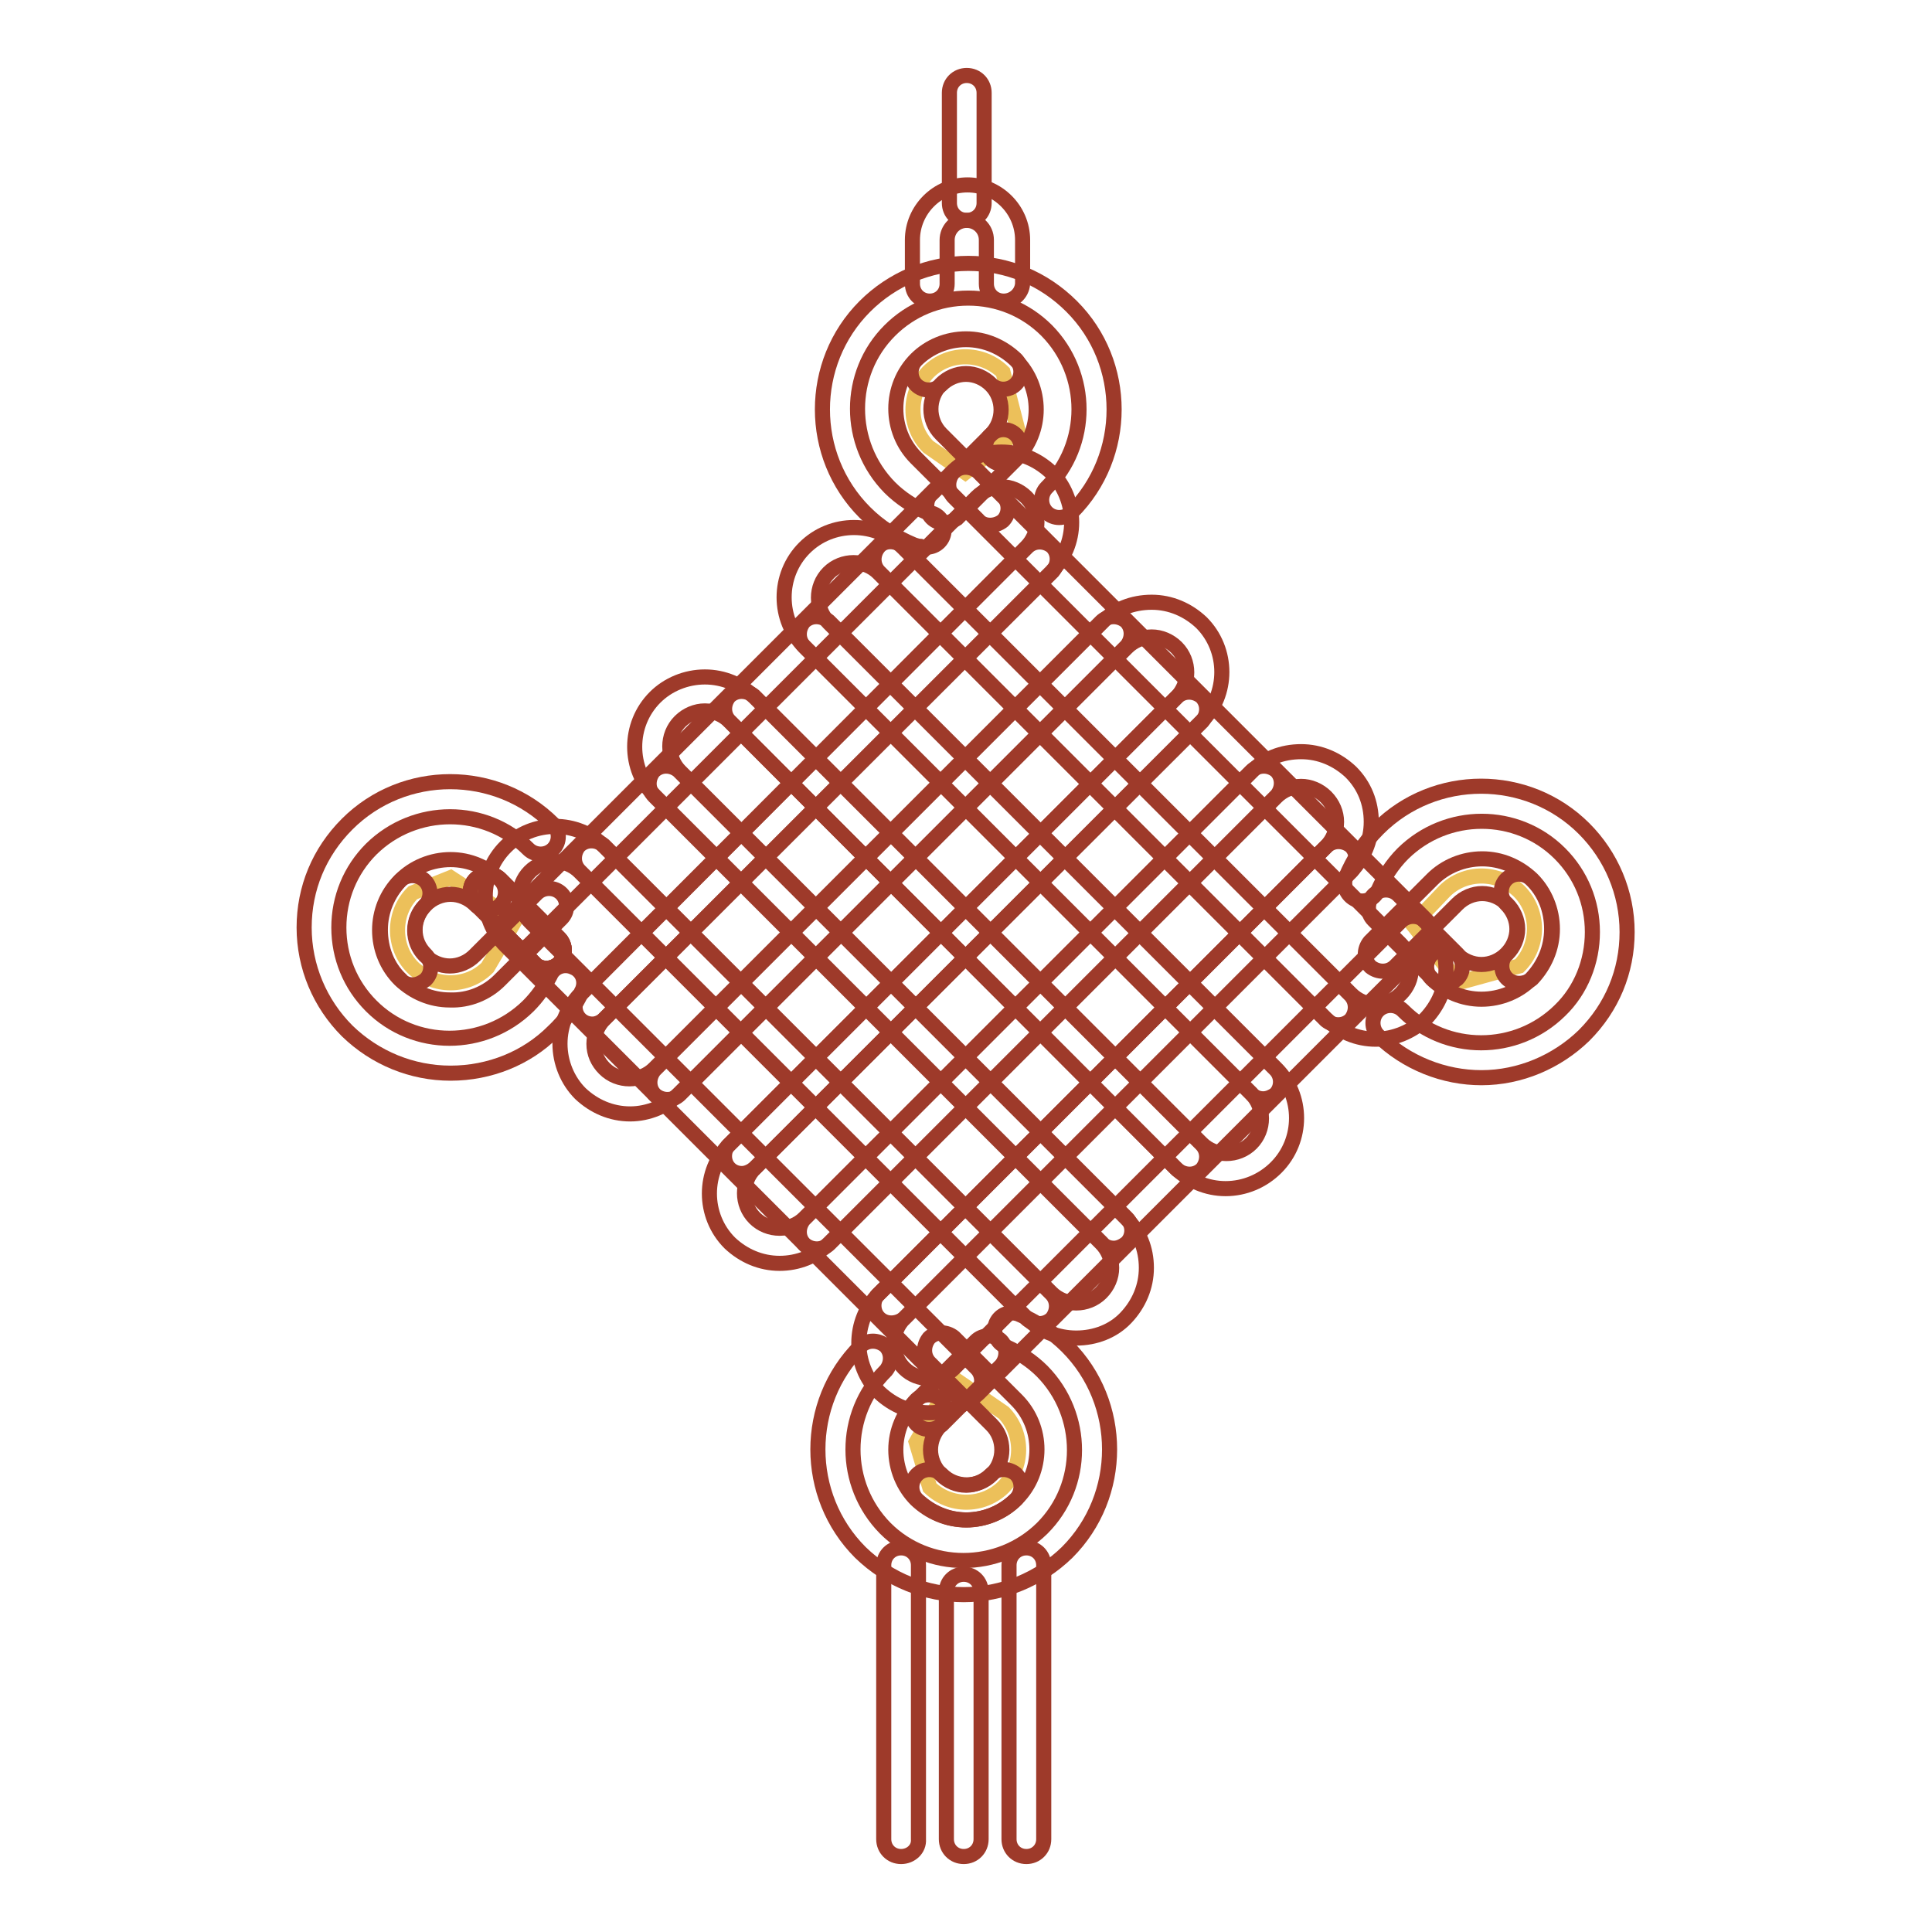 <?xml version="1.0" encoding="utf-8"?>
<!-- Svg Vector Icons : http://www.onlinewebfonts.com/icon -->
<!DOCTYPE svg PUBLIC "-//W3C//DTD SVG 1.1//EN" "http://www.w3.org/Graphics/SVG/1.1/DTD/svg11.dtd">
<svg version="1.1" xmlns="http://www.w3.org/2000/svg" xmlns:xlink="http://www.w3.org/1999/xlink" x="0px" y="0px" viewBox="0 0 256 256" enable-background="new 0 0 256 256" xml:space="preserve">
<g> <path stroke-width="2" fill-opacity="0" stroke="#ecc05a"  d="M127.9,62.6l-4.9-3.4c-2.7-2.7-2.7-7.1,0-9.9c2.7-2.7,7.1-2.7,9.9,0l0,0l2,7.8L127.9,62.6z"/> <path stroke-width="2" fill-opacity="0" stroke="#9e3a2a"  d="M131.2,69.6c-0.6,0-1.2-0.2-1.6-0.7l-8.2-8.2c-3.6-3.6-3.6-9.5,0-13.1c1.7-1.7,4.1-2.7,6.6-2.7h0 c2.5,0,4.8,1,6.6,2.7c0.9,0.9,0.9,2.4,0,3.3c-0.9,0.9-2.4,0.9-3.3,0c-0.9-0.9-2.1-1.4-3.3-1.4h0c-1.2,0-2.4,0.5-3.3,1.4 c-1.8,1.8-1.8,4.8,0,6.6l8.2,8.2c0.9,0.9,0.9,2.4,0,3.3C132.4,69.4,131.8,69.6,131.2,69.6L131.2,69.6z"/> <path stroke-width="2" fill-opacity="0" stroke="#9e3a2a"  d="M132.9,61.5c-1.3,0-2.3-1-2.3-2.3c0-0.6,0.2-1.2,0.7-1.6c1.8-1.8,1.8-4.8,0-6.6c-0.9-0.9-2.1-1.4-3.3-1.4 c-1.2,0-2.4,0.5-3.3,1.4c-0.9,0.9-2.4,0.9-3.3,0c-0.9-0.9-0.9-2.4,0-3.3l0,0c1.7-1.7,4.1-2.7,6.6-2.7c2.5,0,4.8,1,6.6,2.7 c3.6,3.6,3.6,9.5,0,13.1C134.1,61.2,133.5,61.5,132.9,61.5L132.9,61.5z"/> <path stroke-width="2" fill-opacity="0" stroke="#9e3a2a"  d="M125.1,69.3c-1.3,0-2.3-1-2.3-2.3c0-0.6,0.2-1.2,0.7-1.6l7.8-7.8c0.9-0.9,2.4-0.9,3.3,0 c0.9,0.9,0.9,2.4,0,3.3l0,0l-7.8,7.8C126.3,69,125.8,69.3,125.1,69.3z"/> <path stroke-width="2" fill-opacity="0" stroke="#9e3a2a"  d="M133,39.9c-1.3,0-2.3-1-2.3-2.3l0,0v-5.8c0-1.5-1.2-2.6-2.6-2.6c-1.5,0-2.6,1.2-2.6,2.6v5.8 c0,1.3-1,2.3-2.3,2.3c-1.3,0-2.3-1-2.3-2.3v-5.8c0-4,3.3-7.3,7.3-7.3c4,0,7.3,3.3,7.3,7.3v5.8C135.4,38.9,134.3,39.9,133,39.9 L133,39.9z"/> <path stroke-width="2" fill-opacity="0" stroke="#9e3a2a"  d="M128.1,29.2c-1.3,0-2.3-1-2.3-2.3l0,0V12.3c0-1.3,1-2.3,2.3-2.3c1.3,0,2.3,1,2.3,2.3v14.6 C130.4,28.2,129.4,29.2,128.1,29.2L128.1,29.2z M119.4,246c-1.3,0-2.3-1-2.3-2.3l0,0v-36.3c0-1.3,1-2.3,2.3-2.3 c1.3,0,2.3,1,2.3,2.3v36.3C121.8,245,120.7,246,119.4,246L119.4,246z M127.7,246c-1.3,0-2.3-1-2.3-2.3l0,0v-32.8 c0-1.3,1-2.3,2.3-2.3c1.3,0,2.3,1,2.3,2.3v32.8C130,245,129,246,127.7,246L127.7,246z M136,246c-1.3,0-2.3-1-2.3-2.3l0,0v-36.3 c0-1.3,1-2.3,2.3-2.3c1.3,0,2.3,1,2.3,2.3v36.3C138.3,245,137.3,246,136,246L136,246z"/> <path stroke-width="2" fill-opacity="0" stroke="#ecc05a"  d="M126.3,182.6l6.7,4.6c2.7,2.8,2.6,7.2-0.1,9.9c-2.7,2.6-7,2.6-9.7,0l-1.8-6L126.3,182.6z M187.2,122.5 l4.2-4.4c2.7-2.7,7.1-2.7,9.9,0c0,0,0,0,0,0c2.7,2.7,2.7,7.2,0,9.9l-8,2.2L187.2,122.5z M68.3,121.9l-3.7,6.3 c-2.7,2.7-7.1,2.7-9.9,0c0,0,0,0,0,0c-2.7-2.7-2.7-7.2,0-9.9l0,0l5-2L68.3,121.9z"/> <path stroke-width="2" fill-opacity="0" stroke="#9e3a2a"  d="M72.4,128.3c-0.6,0-1.2-0.2-1.6-0.7l-7.8-7.8c-0.9-0.9-0.9-2.4,0-3.3c0.9-0.9,2.4-0.9,3.3,0l7.8,7.8 c0.9,0.9,0.9,2.4,0,3.3C73.6,128.1,73,128.3,72.4,128.3z M122,72.4c-0.3,0-0.6-0.1-0.9-0.2c-2.4-1-4.6-2.4-6.5-4.3 c-7.5-7.5-7.5-19.8,0-27.3c3.6-3.6,8.5-5.7,13.7-5.7c5.2,0,10,2,13.7,5.7c7.5,7.5,7.5,19.8,0,27.3c-0.9,0.9-2.4,0.9-3.3,0 c-0.9-0.9-0.9-2.4,0-3.3l0,0c5.7-5.7,5.7-15,0-20.8c-2.8-2.8-6.5-4.3-10.4-4.3s-7.6,1.5-10.4,4.3c-5.7,5.7-5.7,15,0,20.8 c1.4,1.4,3.1,2.5,4.9,3.3c1.3,0,2.3,1,2.3,2.3c0,1.3-1,2.3-2.3,2.3C122.5,72.6,122.3,72.5,122,72.4L122,72.4z M196.3,142.8 c-4.9,0-9.9-1.9-13.7-5.6c-0.9-0.9-0.9-2.4,0-3.3c0.9-0.9,2.4-0.9,3.3,0c5.7,5.7,15,5.7,20.8,0c2.8-2.7,4.3-6.5,4.3-10.4 c0-3.9-1.5-7.6-4.3-10.4c-5.7-5.7-15-5.7-20.8,0c-1.4,1.4-2.5,3.1-3.3,4.9c-0.5,1.2-1.9,1.7-3,1.2c-1.1-0.5-1.7-1.8-1.3-2.9 c1-2.4,2.4-4.6,4.3-6.5c7.5-7.5,19.8-7.5,27.3,0c3.6,3.6,5.7,8.5,5.7,13.7c0,5.2-2,10-5.7,13.7 C206.3,140.7,201.4,142.8,196.3,142.8L196.3,142.8z"/> <path stroke-width="2" fill-opacity="0" stroke="#9e3a2a"  d="M201.3,130.3c-1.3,0-2.3-1-2.3-2.3c0-0.6,0.2-1.2,0.7-1.6c0.9-0.9,1.4-2.1,1.4-3.3c0-1.2-0.5-2.4-1.4-3.3 c-0.9-0.9-2.1-1.4-3.3-1.4h0c-1.2,0-2.4,0.5-3.3,1.4l-8.2,8.2c-0.9,0.9-2.3,0.9-3.3,0.1c-0.9-0.9-0.9-2.3-0.1-3.3c0,0,0,0,0.1-0.1 l8.2-8.2c1.7-1.7,4.1-2.7,6.6-2.7l0,0c2.5,0,4.8,1,6.6,2.7c1.7,1.7,2.7,4.1,2.7,6.6c0,2.5-1,4.8-2.7,6.6 C202.5,130.1,201.9,130.3,201.3,130.3L201.3,130.3z"/> <path stroke-width="2" fill-opacity="0" stroke="#9e3a2a"  d="M196.3,132.4c-2.5,0-4.8-1-6.6-2.7c-0.9-0.9-0.9-2.4,0.1-3.3c0.9-0.9,2.3-0.9,3.2,0 c0.9,0.9,2.1,1.4,3.3,1.4s2.4-0.5,3.3-1.4c0.9-0.9,1.4-2.1,1.4-3.3c0-1.2-0.5-2.4-1.4-3.3c-0.9-0.9-0.9-2.4,0-3.3 c0.9-0.9,2.4-0.9,3.3,0c1.8,1.7,2.7,4.1,2.7,6.6c0,2.5-1,4.8-2.7,6.6C201.2,131.4,198.8,132.4,196.3,132.4L196.3,132.4z"/> <path stroke-width="2" fill-opacity="0" stroke="#9e3a2a"  d="M191.4,130.4c-0.6,0-1.2-0.2-1.6-0.7l-7.8-7.8c-0.9-0.9-0.9-2.4,0-3.3c0.9-0.9,2.4-0.9,3.3,0l7.8,7.8 c0.9,0.9,0.9,2.4,0,3.3C192.6,130.1,192,130.4,191.4,130.4L191.4,130.4z"/> <path stroke-width="2" fill-opacity="0" stroke="#9e3a2a"  d="M127.7,211.3c-4.9,0-9.9-1.9-13.7-5.6c-7.5-7.5-7.5-19.8,0-27.3c0.9-0.9,2.3-0.9,3.3-0.1 c0.9,0.9,0.9,2.3,0.1,3.3c0,0,0,0-0.1,0.1c-5.7,5.7-5.7,15,0,20.8c5.7,5.7,15,5.7,20.8,0c5.7-5.7,5.7-15,0-20.8 c-1.4-1.4-3.1-2.5-4.9-3.3c-1.2-0.5-1.7-1.9-1.2-3.1c0.5-1.1,1.7-1.6,2.9-1.2c2.4,1,4.6,2.4,6.5,4.3c7.5,7.5,7.5,19.8,0,27.3 C137.7,209.3,132.8,211.3,127.7,211.3z"/> <path stroke-width="2" fill-opacity="0" stroke="#9e3a2a"  d="M128.1,201.4c-2.5,0-4.8-1-6.6-2.7c-0.9-0.9-0.9-2.4,0-3.3c0.9-0.9,2.4-0.9,3.3,0l0,0 c1.8,1.8,4.8,1.8,6.6,0c1.8-1.8,1.8-4.8,0-6.6l-8.2-8.2c-0.9-0.9-0.9-2.3-0.1-3.3c0.9-0.9,2.3-0.9,3.3-0.1c0,0,0,0,0.1,0.1l8.2,8.2 c3.6,3.6,3.6,9.5,0,13.1C132.9,200.4,130.5,201.4,128.1,201.4L128.1,201.4z"/> <path stroke-width="2" fill-opacity="0" stroke="#9e3a2a"  d="M128,201.4c-2.5,0-4.8-1-6.6-2.7c-1.7-1.7-2.7-4.1-2.7-6.6c0-2.5,1-4.8,2.7-6.6c0.9-0.9,2.4-0.9,3.3,0 c0.9,0.9,0.9,2.4,0,3.3c-0.9,0.9-1.4,2.1-1.4,3.3c0,1.2,0.5,2.4,1.4,3.3c0.9,0.9,2.1,1.4,3.3,1.4c1.2,0,2.4-0.5,3.3-1.4 c0.9-0.9,2.3-0.9,3.3-0.1c0.9,0.9,0.9,2.3,0.1,3.3c0,0,0,0-0.1,0.1C132.9,200.4,130.5,201.4,128,201.4z"/> <path stroke-width="2" fill-opacity="0" stroke="#9e3a2a"  d="M123.1,189.4c-1.3,0-2.3-1-2.3-2.3c0-0.6,0.2-1.2,0.7-1.6l7.8-7.8c0.9-0.9,2.4-0.9,3.3-0.1 c0.9,0.9,0.9,2.3,0.1,3.3c0,0,0,0-0.1,0.1l-7.8,7.8C124.3,189.2,123.7,189.4,123.1,189.4z"/> <path stroke-width="2" fill-opacity="0" stroke="#9e3a2a"  d="M59.7,142.2c-5.1,0-10-2-13.7-5.6c-3.6-3.6-5.7-8.5-5.7-13.7c0-5.2,2-10,5.7-13.7c7.5-7.5,19.8-7.5,27.3,0 c0.9,0.9,0.9,2.4,0,3.3s-2.4,0.9-3.3,0c-5.7-5.7-15-5.7-20.8,0c-2.8,2.8-4.3,6.5-4.3,10.4c0,3.9,1.5,7.6,4.3,10.4 c5.7,5.7,15,5.7,20.8,0c1.2-1.2,2.1-2.5,2.9-4c0.5-1.2,1.9-1.7,3.1-1.1c1.2,0.5,1.7,1.9,1.1,3.1c0,0,0,0,0,0.1 c-0.9,2-2.2,3.8-3.8,5.3C69.8,140.2,64.9,142.2,59.7,142.2z"/> <path stroke-width="2" fill-opacity="0" stroke="#9e3a2a"  d="M72.4,128.3c-0.6,0-1.2-0.2-1.6-0.7l-7.8-7.8c-0.9-0.9-0.9-2.4,0-3.3c0.9-0.9,2.4-0.9,3.3,0l7.8,7.8 c0.9,0.9,0.9,2.4,0,3.3C73.6,128.1,73,128.3,72.4,128.3z"/> <path stroke-width="2" fill-opacity="0" stroke="#9e3a2a"  d="M59.6,132.5c-2.5,0-4.8-1-6.6-2.7c-3.6-3.6-3.6-9.5,0-13.1c0.9-0.9,2.4-0.9,3.3,0c0.9,0.9,0.9,2.4,0,3.3 l0,0c-1.8,1.8-1.8,4.8,0,6.6c0.9,0.9,2.1,1.4,3.3,1.4c1.2,0,2.4-0.5,3.3-1.4l8.2-8.2c0.9-0.9,2.4-0.9,3.3,0c0.9,0.9,0.9,2.4,0,3.3 l-8.2,8.2C64.5,131.6,62.1,132.6,59.6,132.5z"/> <path stroke-width="2" fill-opacity="0" stroke="#9e3a2a"  d="M54.7,130.5c-0.6,0-1.2-0.2-1.6-0.7c-1.8-1.7-2.7-4.1-2.7-6.6c0-2.5,1-4.8,2.7-6.6c1.7-1.7,4.1-2.7,6.6-2.7 h0c2.5,0,4.8,1,6.6,2.7c0.9,0.9,0.9,2.4,0,3.3c-0.9,0.9-2.4,0.9-3.3,0c-0.9-0.9-2.1-1.4-3.3-1.4c-1.2,0-2.4,0.5-3.3,1.4 c-0.9,0.9-1.4,2.1-1.4,3.3c0,1.3,0.5,2.4,1.4,3.3c0.9,0.9,0.9,2.4,0,3.3C55.9,130.2,55.3,130.5,54.7,130.5L54.7,130.5z"/> <path stroke-width="2" fill-opacity="0" stroke="#9e3a2a"  d="M72.4,128.3c-0.6,0-1.2-0.2-1.6-0.7l-7.8-7.8c-0.9-0.9-0.9-2.4,0-3.3c0.9-0.9,2.4-0.9,3.3,0l7.8,7.8 c0.9,0.9,0.9,2.4,0,3.3C73.6,128.1,73,128.3,72.4,128.3z"/> <path stroke-width="2" fill-opacity="0" stroke="#9e3a2a"  d="M78.5,135.7c-1.3,0-2.3-1-2.3-2.3c0-0.6,0.2-1.2,0.7-1.6L136,72.5c0.9-0.9,1.4-2.1,1.4-3.3 c0-1.2-0.5-2.4-1.4-3.3c-0.9-0.9-2.1-1.4-3.3-1.4c-1.2,0-2.4,0.5-3.3,1.4l-59.2,59.2c-0.9,0.9-2.4,0.9-3.3,0s-0.9-2.4,0-3.3 l59.2-59.2c1.7-1.7,4.1-2.7,6.6-2.7c2.5,0,4.8,1,6.6,2.7c1.7,1.7,2.7,4.1,2.7,6.6c0,2.5-1,4.8-2.7,6.6L80.1,135 C79.7,135.4,79.1,135.7,78.5,135.7z"/> <path stroke-width="2" fill-opacity="0" stroke="#9e3a2a"  d="M83.5,147.6c-2.5,0-4.8-1-6.6-2.7c-1.7-1.7-2.7-4.1-2.7-6.6c0-2.5,1-4.8,2.7-6.6l59.2-59.2 c0.9-0.9,2.3-0.9,3.3-0.1c0.9,0.9,0.9,2.3,0.1,3.3c0,0,0,0-0.1,0.1L80.1,135c-0.9,0.9-1.4,2.1-1.4,3.3c0,1.3,0.5,2.4,1.4,3.3 c1.8,1.8,4.8,1.8,6.6,0l59.2-59.2c0.9-0.9,2.3-0.9,3.3-0.1c0.9,0.9,0.9,2.3,0.1,3.3c0,0,0,0-0.1,0.1L90,144.9 C88.3,146.6,85.9,147.6,83.5,147.6z"/> <path stroke-width="2" fill-opacity="0" stroke="#9e3a2a"  d="M98.3,155.5c-1.3,0-2.3-1-2.3-2.3c0-0.6,0.2-1.2,0.7-1.6l59.2-59.2c1.8-1.8,1.8-4.8,0-6.6 c-0.9-0.9-2.1-1.4-3.3-1.4c-1.2,0-2.4,0.5-3.3,1.4l-59.2,59.2c-0.9,0.9-2.3,0.9-3.3,0.1c-0.9-0.9-0.9-2.3-0.1-3.3c0,0,0,0,0.1-0.1 L146,82.5c1.7-1.8,4.1-2.7,6.6-2.7c2.5,0,4.8,1,6.6,2.7c3.6,3.6,3.6,9.5,0,13.1l-59.2,59.2C99.5,155.2,98.9,155.5,98.3,155.5z"/> <path stroke-width="2" fill-opacity="0" stroke="#9e3a2a"  d="M103.3,167.4c-2.5,0-4.8-1-6.6-2.7c-3.6-3.6-3.6-9.5,0-13.1l59.2-59.2c0.9-0.9,2.3-0.9,3.3-0.1 c0.9,0.9,0.9,2.3,0.1,3.3c0,0,0,0-0.1,0.1L100,154.8c-1.8,1.8-1.8,4.8,0,6.6c1.8,1.8,4.8,1.8,6.6,0l59.2-59.2 c0.9-0.9,2.3-0.9,3.3-0.1c0.9,0.9,0.9,2.3,0.1,3.3c0,0,0,0-0.1,0.1l-59.2,59.2C108.1,166.5,105.7,167.4,103.3,167.4z"/> <path stroke-width="2" fill-opacity="0" stroke="#9e3a2a"  d="M118.1,175.3c-1.3,0-2.3-1-2.3-2.3c0-0.6,0.2-1.2,0.7-1.6l59.2-59.2c0.9-0.9,1.4-2.1,1.4-3.3 c0-1.2-0.5-2.4-1.4-3.3c-0.9-0.9-2.1-1.4-3.3-1.4h0c-1.2,0-2.4,0.5-3.3,1.4l-59.2,59.2c-0.9,0.9-2.3,0.9-3.3,0.1 c-0.9-0.9-0.9-2.3-0.1-3.3c0,0,0,0,0.1-0.1l59.2-59.2c1.7-1.8,4.1-2.7,6.6-2.7h0c2.5,0,4.8,1,6.6,2.7c1.8,1.8,2.7,4.1,2.7,6.6 s-1,4.8-2.7,6.6l-59.2,59.2C119.3,175.1,118.7,175.3,118.1,175.3z"/> <path stroke-width="2" fill-opacity="0" stroke="#9e3a2a"  d="M123.1,187.2c-2.5,0-4.8-1-6.6-2.7c-3.6-3.6-3.6-9.5,0-13.1l59.2-59.2c0.9-0.9,2.3-0.9,3.3-0.1 c0.9,0.9,0.9,2.3,0.1,3.3c0,0,0,0-0.1,0.1l-59.2,59.2c-1.8,1.8-1.8,4.8,0,6.6c1.8,1.8,4.8,1.8,6.6,0l59.2-59.2 c0.9-0.9,2.4-0.9,3.3,0s0.9,2.4,0,3.3l0,0l-59.2,59.2C127.9,186.3,125.5,187.2,123.1,187.2z"/> <path stroke-width="2" fill-opacity="0" stroke="#9e3a2a"  d="M182.3,137.7c-2.5,0-4.8-1-6.6-2.7l-59.2-59.2c-0.9-0.9-0.9-2.3-0.1-3.3s2.3-0.9,3.3-0.1c0,0,0,0,0.1,0.1 l59.2,59.2c0.9,0.9,2.1,1.4,3.3,1.4c1.2,0,2.4-0.5,3.3-1.4c0.9-0.9,1.4-2.1,1.4-3.3c0-1.2-0.5-2.4-1.4-3.3l-59.2-59.2 c-0.9-0.9-0.9-2.3-0.1-3.3c0.9-0.9,2.3-0.9,3.3-0.1c0,0,0,0,0.1,0.1l59.2,59.2c1.7,1.7,2.7,4.1,2.7,6.6c0,2.5-1,4.8-2.7,6.6 C187.1,136.7,184.7,137.7,182.3,137.7z"/> <path stroke-width="2" fill-opacity="0" stroke="#9e3a2a"  d="M167.4,145.6c-0.6,0-1.2-0.2-1.6-0.7l-59.2-59.2c-3.6-3.6-3.6-9.5,0-13.1c3.6-3.6,9.5-3.6,13.1,0l59.2,59.2 c0.9,0.9,0.9,2.3,0.1,3.3c-0.9,0.9-2.3,0.9-3.3,0.1c0,0,0,0-0.1-0.1l-59.2-59.2c-1.8-1.8-4.8-1.8-6.6,0c-1.8,1.8-1.8,4.8,0,6.6 l59.2,59.2c0.9,0.9,0.9,2.4,0,3.3C168.6,145.3,168,145.6,167.4,145.6z"/> <path stroke-width="2" fill-opacity="0" stroke="#9e3a2a"  d="M162.4,157.5c-2.5,0-4.8-1-6.6-2.7L96.7,95.6c-0.9-0.9-0.9-2.3-0.1-3.3c0.9-0.9,2.3-0.9,3.3-0.1 c0,0,0,0,0.1,0.1l59.2,59.2c1.8,1.8,4.8,1.8,6.6,0c1.8-1.8,1.8-4.8,0-6.6l-59.2-59.2c-0.9-0.9-0.9-2.3-0.1-3.3 c0.9-0.9,2.3-0.9,3.3-0.1c0,0,0,0,0.1,0.1l59.2,59.2c3.6,3.6,3.6,9.5,0,13.1C167.3,156.5,164.9,157.5,162.4,157.5z"/> <path stroke-width="2" fill-opacity="0" stroke="#9e3a2a"  d="M147.6,165.4c-0.6,0-1.2-0.2-1.6-0.7l-59.2-59.2c-3.6-3.6-3.6-9.5,0-13.1c1.7-1.7,4.1-2.7,6.6-2.7 c2.5,0,4.8,1,6.6,2.7l59.2,59.2c0.9,0.9,0.9,2.3,0.1,3.3c-0.9,0.9-2.3,0.9-3.3,0.1c0,0,0,0-0.1-0.1L96.7,95.6 c-0.9-0.9-2.1-1.4-3.3-1.4c-1.2,0-2.4,0.5-3.3,1.4c-1.8,1.8-1.8,4.8,0,6.6l59.2,59.2c0.9,0.9,0.9,2.4,0,3.3 C148.8,165.1,148.2,165.4,147.6,165.4L147.6,165.4z"/> <path stroke-width="2" fill-opacity="0" stroke="#9e3a2a"  d="M142.6,177.3c-2.4,0-4.8-0.9-6.6-2.7l-59.2-59.2c-0.9-0.9-0.9-2.3-0.1-3.3c0.9-0.9,2.3-0.9,3.3-0.1 c0,0,0,0,0.1,0.1l59.2,59.2c1.8,1.8,4.8,1.8,6.6,0c0.9-0.9,1.4-2.1,1.4-3.3c0-1.2-0.5-2.4-1.4-3.3l-59.2-59.2 c-0.9-0.9-0.9-2.3-0.1-3.3c0.9-0.9,2.3-0.9,3.3-0.1c0,0,0,0,0.1,0.1l59.2,59.2c1.8,1.8,2.7,4.1,2.7,6.6c0,2.5-1,4.8-2.7,6.6 C147.5,176.4,145.1,177.3,142.6,177.3z"/> <path stroke-width="2" fill-opacity="0" stroke="#9e3a2a"  d="M127.8,185.2c-0.6,0-1.2-0.2-1.6-0.7L67,125.3c-3.6-3.6-3.6-9.5,0-13.1c3.6-3.6,9.5-3.6,13.1,0l59.2,59.2 c0.9,0.9,0.9,2.3,0.1,3.3c-0.9,0.9-2.3,0.9-3.3,0.1c0,0,0,0-0.1-0.1l-59.2-59.2c-1.8-1.8-4.8-1.8-6.6,0c-1.8,1.8-1.8,4.8,0,6.6 l59.2,59.2c0.9,0.9,0.9,2.4,0,3.3C129,185,128.4,185.2,127.8,185.2L127.8,185.2z"/></g>
</svg>